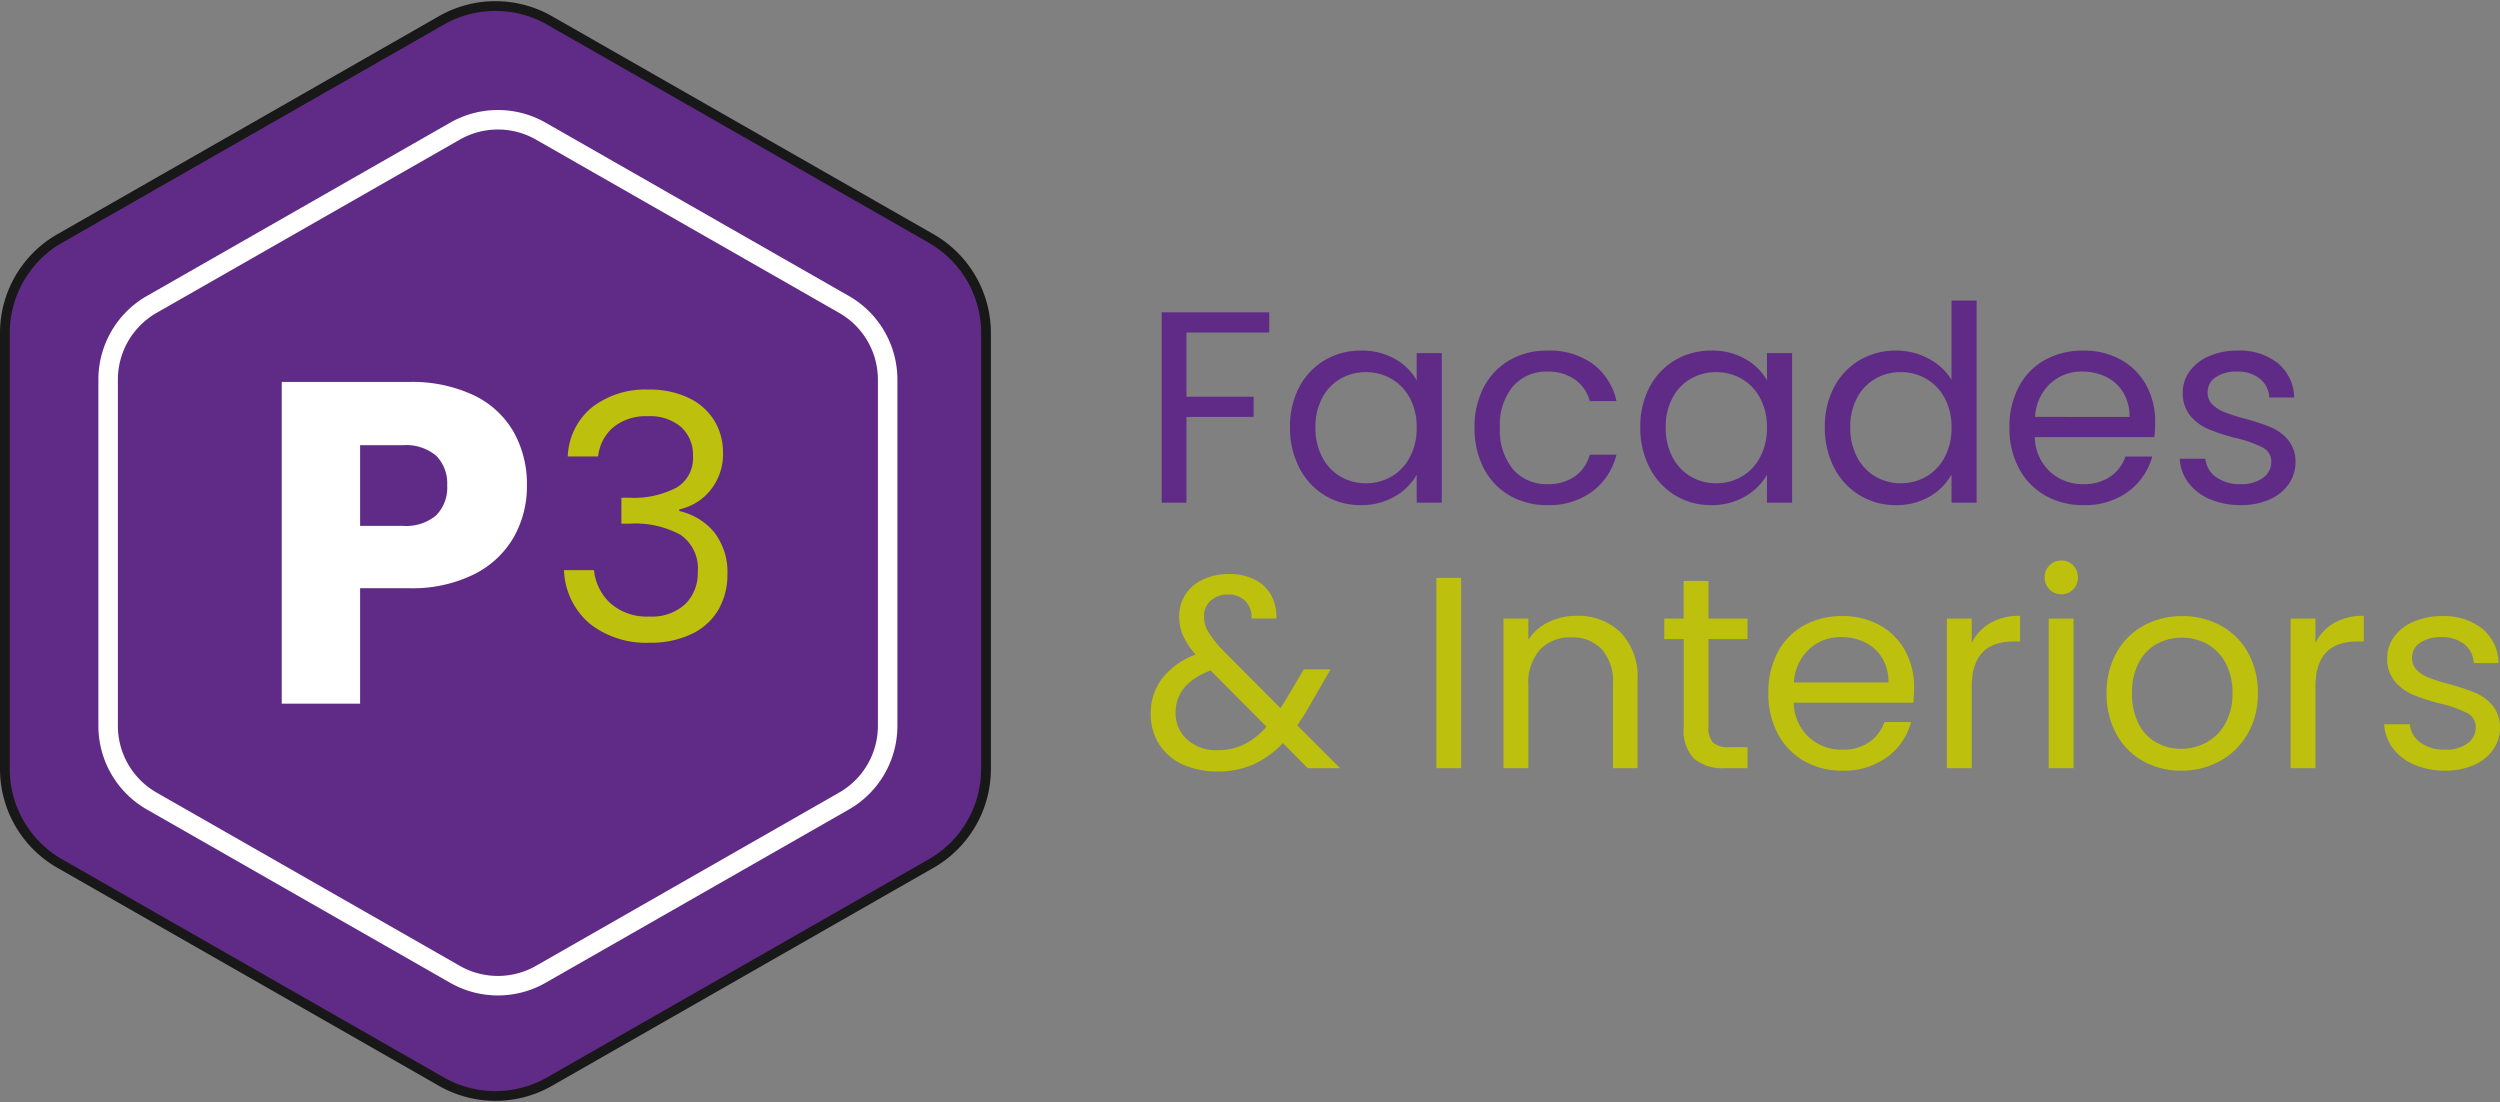 <svg xmlns="http://www.w3.org/2000/svg" width="256.394" height="113.022" viewBox="0 0 256.394 113.022">
  <rect x="0" y="0" width="256.394" height="113.022" fill="#808080" stroke="none"/>
  <g id="Logo" transform="translate(-57.646 -26.97)">
    <path class="hexagon" id="Icon_feather-hexagon" data-name="Icon feather-hexagon" d="M105.124,81.253V36.532a11.18,11.18,0,0,0-5.59-9.671L60.4,4.5a11.181,11.181,0,0,0-11.18,0L10.09,26.861A11.18,11.18,0,0,0,4.5,36.532V81.253a11.18,11.18,0,0,0,5.59,9.671l39.131,22.36a11.181,11.181,0,0,0,11.18,0l39.131-22.36A11.18,11.18,0,0,0,105.124,81.253Z" transform="translate(53.646 24.588)" fill="#602b86" stroke="#191818" stroke-linecap="round" stroke-linejoin="round" stroke-width="1"/>
    <path class="text" id="Path_392" data-name="Path 392" d="M13.188-19.516v2.072H4.7v6.58h6.888v2.072H4.7V0H2.156V-19.516ZM15.316-7.728a8.619,8.619,0,0,1,.952-4.13,6.907,6.907,0,0,1,2.618-2.758,7.181,7.181,0,0,1,3.71-.98,6.809,6.809,0,0,1,3.5.868,5.784,5.784,0,0,1,2.212,2.184v-2.8h2.576V0H28.308V-2.856A6,6,0,0,1,26.054-.63a6.743,6.743,0,0,1-3.486.882,6.955,6.955,0,0,1-3.7-1.008,7.07,7.07,0,0,1-2.6-2.828A8.807,8.807,0,0,1,15.316-7.728ZM28.308-7.7a6.238,6.238,0,0,0-.7-3.024,4.943,4.943,0,0,0-1.89-1.974,5.149,5.149,0,0,0-2.618-.686,5.155,5.155,0,0,0-2.6.672,4.875,4.875,0,0,0-1.876,1.96,6.238,6.238,0,0,0-.7,3.024,6.382,6.382,0,0,0,.7,3.066A4.952,4.952,0,0,0,20.5-2.674a5.074,5.074,0,0,0,2.6.686,5.149,5.149,0,0,0,2.618-.686,4.922,4.922,0,0,0,1.89-1.988A6.32,6.32,0,0,0,28.308-7.7Zm5.936,0a8.681,8.681,0,0,1,.952-4.158,6.849,6.849,0,0,1,2.646-2.758,7.6,7.6,0,0,1,3.878-.98,7.571,7.571,0,0,1,4.662,1.372A6.476,6.476,0,0,1,48.8-10.416H46.06a3.94,3.94,0,0,0-1.526-2.212,4.709,4.709,0,0,0-2.814-.812,4.514,4.514,0,0,0-3.528,1.5A6.137,6.137,0,0,0,36.848-7.7a6.236,6.236,0,0,0,1.344,4.284A4.494,4.494,0,0,0,41.72-1.9a4.765,4.765,0,0,0,2.8-.784,3.975,3.975,0,0,0,1.54-2.24H48.8A6.749,6.749,0,0,1,46.34-1.162,7.38,7.38,0,0,1,41.72.252a7.6,7.6,0,0,1-3.878-.98A6.828,6.828,0,0,1,35.2-3.5,8.826,8.826,0,0,1,34.244-7.7Zm17-.028a8.619,8.619,0,0,1,.952-4.13,6.907,6.907,0,0,1,2.618-2.758,7.181,7.181,0,0,1,3.71-.98,6.809,6.809,0,0,1,3.5.868,5.784,5.784,0,0,1,2.212,2.184v-2.8h2.576V0H64.232V-2.856A6,6,0,0,1,61.978-.63a6.743,6.743,0,0,1-3.486.882A6.955,6.955,0,0,1,54.8-.756a7.07,7.07,0,0,1-2.6-2.828A8.807,8.807,0,0,1,51.24-7.728ZM64.232-7.7a6.238,6.238,0,0,0-.7-3.024,4.943,4.943,0,0,0-1.89-1.974,5.149,5.149,0,0,0-2.618-.686,5.155,5.155,0,0,0-2.6.672,4.875,4.875,0,0,0-1.876,1.96,6.238,6.238,0,0,0-.7,3.024,6.382,6.382,0,0,0,.7,3.066A4.952,4.952,0,0,0,56.42-2.674a5.074,5.074,0,0,0,2.6.686,5.149,5.149,0,0,0,2.618-.686,4.922,4.922,0,0,0,1.89-1.988A6.32,6.32,0,0,0,64.232-7.7Zm5.936-.028a8.619,8.619,0,0,1,.952-4.13,6.907,6.907,0,0,1,2.618-2.758,7.234,7.234,0,0,1,3.738-.98,6.94,6.94,0,0,1,3.332.826A5.961,5.961,0,0,1,83.16-12.6v-8.12h2.576V0H83.16V-2.884A5.963,5.963,0,0,1,80.92-.63a6.668,6.668,0,0,1-3.472.882,7.028,7.028,0,0,1-3.71-1.008A7.037,7.037,0,0,1,71.12-3.584,8.807,8.807,0,0,1,70.168-7.728ZM83.16-7.7a6.238,6.238,0,0,0-.7-3.024A4.943,4.943,0,0,0,80.57-12.7a5.149,5.149,0,0,0-2.618-.686,5.155,5.155,0,0,0-2.6.672,4.875,4.875,0,0,0-1.876,1.96,6.238,6.238,0,0,0-.7,3.024,6.382,6.382,0,0,0,.7,3.066,4.952,4.952,0,0,0,1.876,1.988,5.073,5.073,0,0,0,2.6.686,5.149,5.149,0,0,0,2.618-.686,4.922,4.922,0,0,0,1.89-1.988A6.32,6.32,0,0,0,83.16-7.7Zm20.888-.56a15,15,0,0,1-.084,1.54H91.7a4.961,4.961,0,0,0,1.554,3.542A4.942,4.942,0,0,0,96.684-1.9a4.712,4.712,0,0,0,2.758-.77A4.076,4.076,0,0,0,101-4.732h2.744a6.6,6.6,0,0,1-2.464,3.6A7.437,7.437,0,0,1,96.684.252a7.756,7.756,0,0,1-3.906-.98,6.937,6.937,0,0,1-2.7-2.786A8.64,8.64,0,0,1,89.1-7.7a8.764,8.764,0,0,1,.952-4.172,6.683,6.683,0,0,1,2.674-2.758,7.96,7.96,0,0,1,3.962-.966,7.7,7.7,0,0,1,3.864.952,6.592,6.592,0,0,1,2.59,2.618A7.726,7.726,0,0,1,104.048-8.26Zm-2.632-.532a4.7,4.7,0,0,0-.644-2.506,4.188,4.188,0,0,0-1.75-1.6,5.458,5.458,0,0,0-2.45-.546,4.722,4.722,0,0,0-3.29,1.232,5.02,5.02,0,0,0-1.554,3.416ZM112.84.252a7.937,7.937,0,0,1-3.164-.6,5.337,5.337,0,0,1-2.212-1.68,4.471,4.471,0,0,1-.9-2.478H109.2a2.583,2.583,0,0,0,1.078,1.876,4.1,4.1,0,0,0,2.534.728,3.687,3.687,0,0,0,2.3-.644,1.968,1.968,0,0,0,.84-1.624,1.6,1.6,0,0,0-.9-1.5,12.563,12.563,0,0,0-2.772-.966,20.373,20.373,0,0,1-2.786-.91,4.943,4.943,0,0,1-1.848-1.372,3.581,3.581,0,0,1-.77-2.394,3.628,3.628,0,0,1,.7-2.156,4.745,4.745,0,0,1,1.988-1.554,7.154,7.154,0,0,1,2.94-.574,6.278,6.278,0,0,1,4.116,1.288,4.641,4.641,0,0,1,1.68,3.528h-2.548a2.633,2.633,0,0,0-.966-1.932,3.6,3.6,0,0,0-2.366-.728,3.65,3.65,0,0,0-2.184.588,1.817,1.817,0,0,0-.812,1.54,1.688,1.688,0,0,0,.49,1.246,3.579,3.579,0,0,0,1.232.784,21.228,21.228,0,0,0,2.058.658,22.167,22.167,0,0,1,2.688.882,4.7,4.7,0,0,1,1.778,1.3,3.481,3.481,0,0,1,.77,2.268,3.883,3.883,0,0,1-.7,2.268,4.668,4.668,0,0,1-1.974,1.582A7.056,7.056,0,0,1,112.84.252Z" transform="translate(174.629 78.521)" fill="#602b86"/>
    <path class="text" id="Path_393" data-name="Path 393" d="M17.136,0,14.588-2.576a9.645,9.645,0,0,1-3.052,2.2A9.024,9.024,0,0,1,7.868.336,8.325,8.325,0,0,1,4.3-.392,5.577,5.577,0,0,1,1.89-2.464,5.721,5.721,0,0,1,1.036-5.6,5.845,5.845,0,0,1,2.2-9.2a7.659,7.659,0,0,1,3.43-2.45,8.337,8.337,0,0,1-1.288-1.96,4.837,4.837,0,0,1-.392-1.96,4.071,4.071,0,0,1,.63-2.226,4.225,4.225,0,0,1,1.806-1.554,6.248,6.248,0,0,1,2.716-.56,5.586,5.586,0,0,1,2.632.588,3.9,3.9,0,0,1,1.68,1.638,4.464,4.464,0,0,1,.5,2.338H11.368a2.327,2.327,0,0,0-.644-1.806,2.376,2.376,0,0,0-1.736-.658,2.565,2.565,0,0,0-1.806.63,2.089,2.089,0,0,0-.686,1.61,3.157,3.157,0,0,0,.462,1.624,11.513,11.513,0,0,0,1.554,1.932L14.336-6.16l.5-.784,1.9-3.192h2.744l-2.3,3.976q-.476.84-1.12,1.764l4.4,4.4ZM7.868-1.848a6.2,6.2,0,0,0,2.73-.588,7.461,7.461,0,0,0,2.31-1.82l-5.74-5.768Q3.584-8.652,3.584-5.684A3.567,3.567,0,0,0,4.774-2.94,4.4,4.4,0,0,0,7.868-1.848Zm25-17.668V0H30.324V-19.516Zm11.816,3.892a6.219,6.219,0,0,1,4.536,1.694A6.52,6.52,0,0,1,50.96-9.044V0H48.44V-8.68a4.934,4.934,0,0,0-1.148-3.514,4.1,4.1,0,0,0-3.136-1.218,4.2,4.2,0,0,0-3.206,1.26,5.148,5.148,0,0,0-1.19,3.668V0H37.212V-15.344H39.76v2.184a5.059,5.059,0,0,1,2.058-1.82A6.384,6.384,0,0,1,44.688-15.624Zm13.552,2.38V-4.2a2.152,2.152,0,0,0,.476,1.582,2.346,2.346,0,0,0,1.652.462h1.876V0h-2.3a4.569,4.569,0,0,1-3.192-.98A4.206,4.206,0,0,1,55.692-4.2v-9.044H53.7v-2.1h1.988v-3.864H58.24v3.864h4v2.1ZM79.324-8.26a15,15,0,0,1-.084,1.54H66.976A4.961,4.961,0,0,0,68.53-3.178,4.942,4.942,0,0,0,71.96-1.9a4.712,4.712,0,0,0,2.758-.77,4.076,4.076,0,0,0,1.554-2.058h2.744a6.6,6.6,0,0,1-2.464,3.6A7.437,7.437,0,0,1,71.96.252a7.756,7.756,0,0,1-3.906-.98,6.937,6.937,0,0,1-2.7-2.786,8.64,8.64,0,0,1-.98-4.186,8.764,8.764,0,0,1,.952-4.172A6.683,6.683,0,0,1,68-14.63,7.96,7.96,0,0,1,71.96-15.6a7.7,7.7,0,0,1,3.864.952,6.592,6.592,0,0,1,2.59,2.618A7.726,7.726,0,0,1,79.324-8.26Zm-2.632-.532a4.7,4.7,0,0,0-.644-2.506,4.188,4.188,0,0,0-1.75-1.6,5.458,5.458,0,0,0-2.45-.546,4.722,4.722,0,0,0-3.29,1.232A5.02,5.02,0,0,0,67-8.792Zm8.54-4.06A4.888,4.888,0,0,1,87.15-14.9a5.928,5.928,0,0,1,3.038-.728v2.632h-.672q-4.284,0-4.284,4.648V0H82.684V-15.344h2.548Zm9.212-4.984a1.676,1.676,0,0,1-1.232-.5,1.676,1.676,0,0,1-.5-1.232,1.676,1.676,0,0,1,.5-1.232,1.676,1.676,0,0,1,1.232-.5,1.6,1.6,0,0,1,1.19.5,1.7,1.7,0,0,1,.49,1.232,1.7,1.7,0,0,1-.49,1.232A1.6,1.6,0,0,1,94.444-17.836Zm1.232,2.492V0H93.128V-15.344ZM106.708.252a7.856,7.856,0,0,1-3.906-.98,6.977,6.977,0,0,1-2.744-2.786A8.542,8.542,0,0,1,99.064-7.7a8.3,8.3,0,0,1,1.022-4.158,7.042,7.042,0,0,1,2.786-2.772,8.083,8.083,0,0,1,3.948-.966,8.083,8.083,0,0,1,3.948.966,7.067,7.067,0,0,1,2.786,2.758A8.275,8.275,0,0,1,114.576-7.7a8.176,8.176,0,0,1-1.05,4.186,7.278,7.278,0,0,1-2.842,2.786A8.149,8.149,0,0,1,106.708.252Zm0-2.24a5.38,5.38,0,0,0,2.576-.644,4.9,4.9,0,0,0,1.946-1.932,6.188,6.188,0,0,0,.742-3.136,6.284,6.284,0,0,0-.728-3.136,4.767,4.767,0,0,0-1.9-1.918,5.312,5.312,0,0,0-2.548-.63,5.288,5.288,0,0,0-2.562.63,4.619,4.619,0,0,0-1.862,1.918,6.489,6.489,0,0,0-.7,3.136,6.663,6.663,0,0,0,.686,3.164,4.56,4.56,0,0,0,1.834,1.918A5.152,5.152,0,0,0,106.708-1.988Zm13.776-10.864A4.888,4.888,0,0,1,122.4-14.9a5.928,5.928,0,0,1,3.038-.728v2.632h-.672q-4.284,0-4.284,4.648V0h-2.548V-15.344h2.548ZM133.812.252a7.937,7.937,0,0,1-3.164-.6,5.337,5.337,0,0,1-2.212-1.68,4.471,4.471,0,0,1-.9-2.478h2.632a2.583,2.583,0,0,0,1.078,1.876,4.1,4.1,0,0,0,2.534.728,3.687,3.687,0,0,0,2.3-.644,1.968,1.968,0,0,0,.84-1.624,1.6,1.6,0,0,0-.9-1.5,12.563,12.563,0,0,0-2.772-.966,20.374,20.374,0,0,1-2.786-.91,4.943,4.943,0,0,1-1.848-1.372,3.581,3.581,0,0,1-.77-2.394,3.628,3.628,0,0,1,.7-2.156,4.745,4.745,0,0,1,1.988-1.554,7.154,7.154,0,0,1,2.94-.574,6.278,6.278,0,0,1,4.116,1.288,4.641,4.641,0,0,1,1.68,3.528h-2.548a2.633,2.633,0,0,0-.966-1.932,3.6,3.6,0,0,0-2.366-.728,3.65,3.65,0,0,0-2.184.588,1.817,1.817,0,0,0-.812,1.54,1.688,1.688,0,0,0,.49,1.246,3.579,3.579,0,0,0,1.232.784,21.228,21.228,0,0,0,2.058.658,22.166,22.166,0,0,1,2.688.882,4.7,4.7,0,0,1,1.778,1.3,3.481,3.481,0,0,1,.77,2.268,3.883,3.883,0,0,1-.7,2.268,4.669,4.669,0,0,1-1.974,1.582A7.056,7.056,0,0,1,133.812.252Z" transform="translate(174.629 105.754)" fill="#bdc00c"/>
    <path class="hexagon" id="Icon_feather-hexagon-2" data-name="Icon feather-hexagon" d="M84.445,65.172V29.642A8.883,8.883,0,0,0,80,21.958L48.914,4.193a8.883,8.883,0,0,0-8.883,0L8.941,21.958A8.883,8.883,0,0,0,4.5,29.642v35.53a8.883,8.883,0,0,0,4.441,7.683l31.09,17.765a8.883,8.883,0,0,0,8.883,0L80,72.855A8.883,8.883,0,0,0,84.445,65.172Z" transform="translate(64.236 36.25)" fill="#602b86" stroke="#fff" stroke-linecap="round" stroke-linejoin="round" stroke-width="2"/>
    <path class="text" id="Path_395" data-name="Path 395" d="M28.059-22.372a10.625,10.625,0,0,1-1.316,5.24A9.676,9.676,0,0,1,22.7-13.3a14.23,14.23,0,0,1-6.768,1.457H10.951V0H2.914V-32.994H15.933a14.816,14.816,0,0,1,6.674,1.363,9.368,9.368,0,0,1,4.089,3.76A10.928,10.928,0,0,1,28.059-22.372ZM15.322-18.236a4.794,4.794,0,0,0,3.431-1.081,4.032,4.032,0,0,0,1.128-3.055,4.032,4.032,0,0,0-1.128-3.055,4.794,4.794,0,0,0-3.431-1.081H10.951v8.272Z" transform="translate(83.627 99.137)" fill="#fff"/>
    <path class="text" id="Path_394" data-name="Path 394" d="M2.1-18.935a6.85,6.85,0,0,1,2.485-5.04,8.922,8.922,0,0,1,5.81-1.82,9.177,9.177,0,0,1,4.113.858,6.181,6.181,0,0,1,2.625,2.327,6.279,6.279,0,0,1,.892,3.325,5.864,5.864,0,0,1-1.243,3.745,5.582,5.582,0,0,1-3.237,2.03v.175a6.466,6.466,0,0,1,3.6,2.205,6.636,6.636,0,0,1,1.33,4.3,7.1,7.1,0,0,1-.91,3.587,6.269,6.269,0,0,1-2.73,2.5,9.691,9.691,0,0,1-4.375.91,9.319,9.319,0,0,1-6.09-1.943A7.52,7.52,0,0,1,1.715-7.28h3.08A5.285,5.285,0,0,0,6.51-3.85a5.62,5.62,0,0,0,3.92,1.33A5.05,5.05,0,0,0,14.158-3.8a4.475,4.475,0,0,0,1.278-3.308,4.191,4.191,0,0,0-1.75-3.78A9.7,9.7,0,0,0,8.4-12.04h-.8V-14.7h.84A9.458,9.458,0,0,0,13.3-15.767a3.513,3.513,0,0,0,1.645-3.2,3.864,3.864,0,0,0-1.207-2.975,4.885,4.885,0,0,0-3.448-1.12,5.251,5.251,0,0,0-3.5,1.12,4.539,4.539,0,0,0-1.575,3.01Z" transform="translate(113.773 92.719)" fill="#bdc00c"/>
  </g>
</svg>